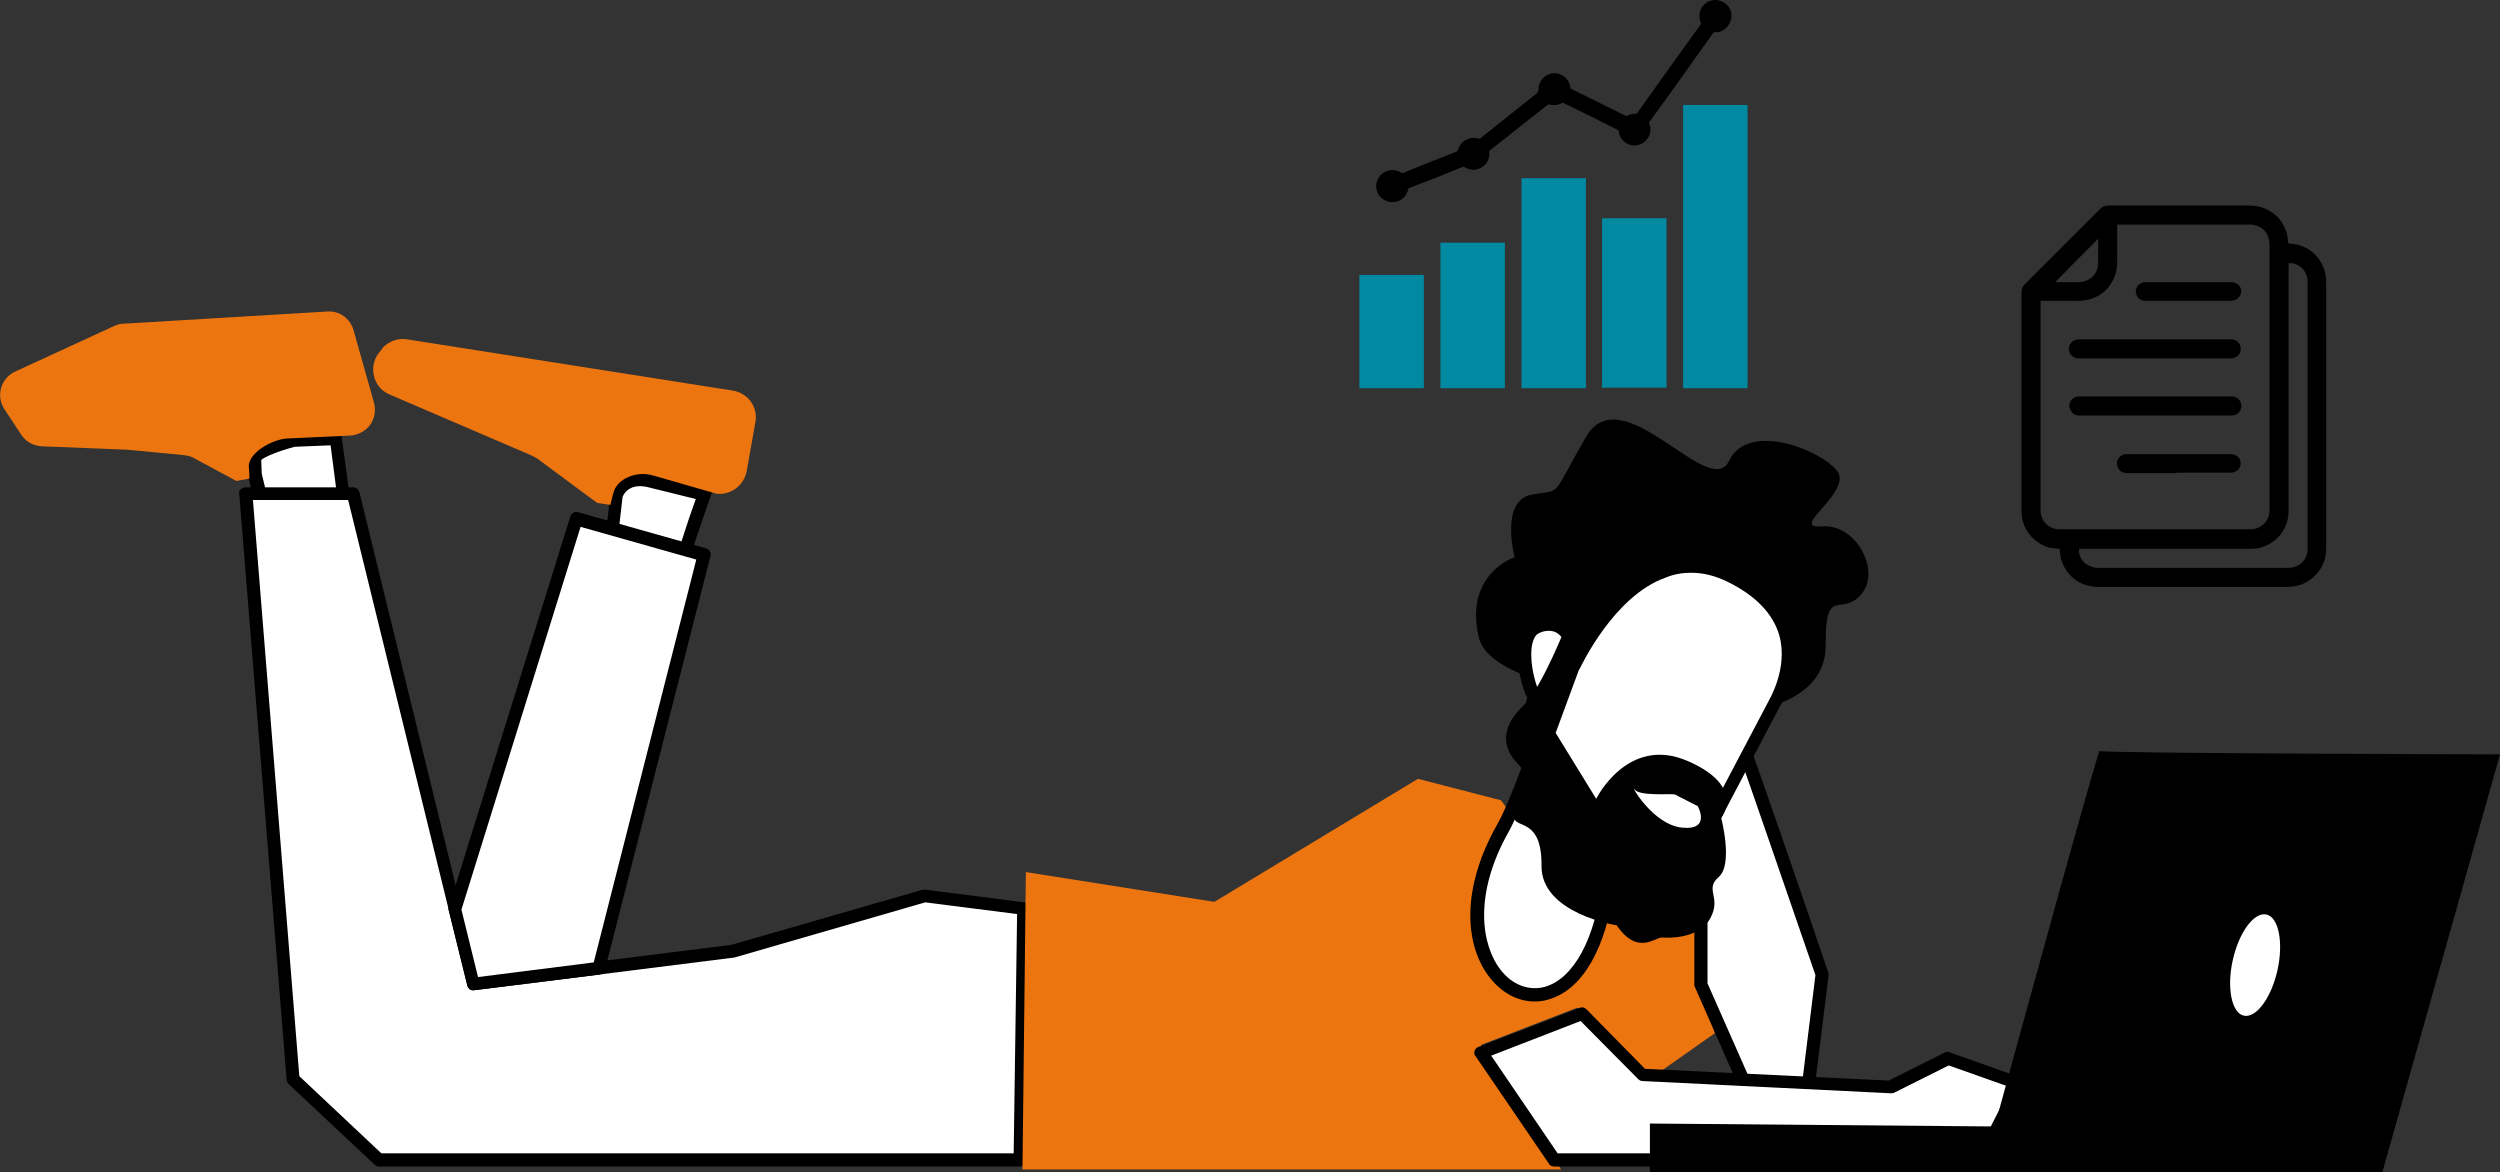 <?xml version="1.0" encoding="utf-8"?>
<!-- Generator: Adobe Illustrator 27.8.0, SVG Export Plug-In . SVG Version: 6.00 Build 0)  -->
<svg version="1.1" id="Capa_2_00000135664311819464860290000010857990471674243251_"
	 xmlns="http://www.w3.org/2000/svg" xmlns:xlink="http://www.w3.org/1999/xlink" x="0px" y="0px" viewBox="0 0 512 240.1"
	 style="enable-background:new 0 0 512 240.1;" xml:space="preserve">
<rect x="0" y="0" width="512" height="240.1" fill="#333333" stroke="none"/>
<style type="text/css">
	.st0{fill:#FFFFFF;}
	.st1{fill:#EC750F;}
	.st2{fill:#0089A1;}
</style>
<g id="_Ñëîé_1">
	<g>
		<g>
			<g>
				<path class="st0" d="M70.9,106.1c-1-7.7-2.2-16.2-2.2-16.2l-8.6,0.4c0,0-7.5,1.9-8,3.8l0.2,3.3l3,12.1l10-3.5
					C67.1,105.3,69.1,105.4,70.9,106.1L70.9,106.1z"/>
				<path d="M54.3,111.2l11.3-4c1.5-0.5,3.2-0.5,4.8,0.2l2.1,0.8l-0.3-2.2c-1-7.7-2.2-16.2-2.2-16.2l-0.2-1.2l-10.1,0.5
					c-3.8,1-8.4,2.6-9,4.7l-0.1,0.2l0.2,3.6L54.3,111.2L54.3,111.2z M67.8,104.2c-1,0-2,0.2-3,0.5l-8.6,3L53.6,97l-0.1-2.8
					c0.6-0.6,3.7-1.9,6.9-2.7l7.3-0.3c0.3,2.3,1,7.7,1.7,13.1C68.8,104.2,68.3,104.2,67.8,104.2z"/>
			</g>
			<path class="st1" d="M75.3,87.6L75.3,87.6c1.3-1.3,1.8-3.3,1.3-5.1l-4.2-14.9c-0.7-2.4-2.9-4-5.4-3.8l-41.8,2.5
				c-0.6,0-1.3,0.2-1.9,0.5L3.1,76.1c-2.9,1.3-4,5-2.2,7.7l3.5,5.3c0.9,1.4,2.5,2.2,4.1,2.3l17.6,0.7l11.5,1.1
				c0.7,0.1,1.3,0.2,1.9,0.5l8.9,4.8l2.7-0.5L51,96c-0.6-3.1,4.8-6.1,7.9-6.2l12.9-0.6C73.1,89.1,74.4,88.5,75.3,87.6L75.3,87.6z"/>
		</g>
		<g>
			<polygon class="st0" points="208.9,237.6 77.5,237.6 59.9,221.1 50.2,101.1 72.3,101.1 96.9,201.5 150.1,194.8 189.3,183.5 
				209.6,186.1 			"/>
			<path d="M77.5,238.9h131.4c0.7,0,1.3-0.6,1.3-1.3l0.7-51.5c0-0.7-0.5-1.2-1.2-1.3l-20.2-2.6c-0.2,0-0.4,0-0.5,0l-39.2,11.3
				L97.9,200l-24.3-99.2c-0.2-0.6-0.7-1-1.3-1h-22c-0.4,0-0.7,0.2-1,0.4s-0.4,0.6-0.3,1l9.7,119.9c0,0.3,0.2,0.6,0.4,0.9l17.6,16.5
				C76.9,238.7,77.2,238.9,77.5,238.9L77.5,238.9z M207.6,236.2H78.1l-16.8-15.8l-9.5-118h19.5l24.4,99.4c0.2,0.6,0.8,1.1,1.4,1
				l53.3-6.7l39.1-11.3l18.8,2.4L207.6,236.2L207.6,236.2z"/>
		</g>
		<polygon class="st1" points="322,185.3 333.2,173.9 348.2,184.8 348.4,201.7 351.2,211.6 334.7,223.2 316.6,197.1 		"/>
		<g>
			<path class="st0" d="M356.5,151.7c0.7,1.2,16.6,47.9,16.6,47.9l-3,24.2l-12.3-0.5l-9.5-21.6v-46L356.5,151.7L356.5,151.7z"/>
			<path d="M370.2,225.1c0.7,0,1.2-0.5,1.3-1.2l3-24.2c0-0.2,0-0.4-0.1-0.6c-3.7-11-16-46.8-16.7-48.1c-0.3-0.6-1.1-0.9-1.7-0.6
				l-8.2,4c-0.5,0.2-0.8,0.7-0.8,1.2v46c0,0.2,0,0.4,0.1,0.5l9.5,21.6c0.2,0.5,0.7,0.8,1.2,0.8L370.2,225.1
				C370.1,225.1,370.1,225.1,370.2,225.1L370.2,225.1z M371.8,199.7l-2.8,22.7l-10.2-0.4l-9.1-20.6v-44.9l6.1-3
				C357.9,159.3,366.1,183.2,371.8,199.7L371.8,199.7z"/>
		</g>
		<g>
			<g>
				<path class="st0" d="M144.3,101.3l-10.7-2.5c-6-1.7-7.4,3-7.4,3l-0.8,7.2l12.2,3.4c1,0.1,1.9,0.4,2.6,1
					C142.2,107.2,144.3,101.3,144.3,101.3z"/>
				<path d="M140.8,115.7l0.6-1.9c2-6.2,4.1-12,4.1-12.1l0.5-1.4l-12.1-2.9c-5.7-1.6-8.4,1.9-8.9,4l-1,8.6l13.3,3.7
					c1,0.1,1.6,0.3,2.1,0.8L140.8,115.7L140.8,115.7z M142.5,102.2c-0.7,1.9-1.9,5.4-3.1,9.2c-0.5-0.2-1.1-0.3-1.7-0.4l-10.9-3.1
					l0.7-6.1c0.1-0.3,1.2-3.2,5.7-1.9L142.5,102.2L142.5,102.2z"/>
			</g>
			<path class="st1" d="M149.3,100.8L149.3,100.8c1.9-0.7,3.2-2.3,3.6-4.2l1.8-10.1c0.6-3.1-1.5-6-4.6-6.5L83.4,69.5
				c-1.8-0.3-3.6,0.3-4.9,1.6L78,71.8c-2.7,2.8-1.8,7.5,1.8,9l29.1,12.5c0.4,0.2,0.7,0.4,1.1,0.6l12.3,9.1l2.7,0.4l0.6-2.4
				c0.8-3.1,4.8-4.5,7.9-3.7l12.5,3.6C147,101.3,148.2,101.2,149.3,100.8L149.3,100.8z"/>
		</g>
		<g>
			<polygon class="st0" points="122.6,198.3 144.2,113.6 118,106.2 93.1,186.2 96.9,201.5 			"/>
			<path d="M96.9,202.8c0.1,0,0.1,0,0.2,0l25.7-3.2c0.5-0.1,1-0.5,1.1-1l21.6-84.7c0.2-0.7-0.2-1.4-0.9-1.6l-26.2-7.4
				c-0.7-0.2-1.4,0.2-1.6,0.9l-24.9,80c-0.1,0.2-0.1,0.5,0,0.7l3.8,15.3C95.8,202.4,96.3,202.9,96.9,202.8L96.9,202.8z M121.6,197.1
				l-23.7,3l-3.4-13.8l24.4-78.4l23.7,6.7L121.6,197.1L121.6,197.1z"/>
		</g>
		<polygon class="st1" points="210.1,178.6 248.7,184.7 290.4,159.5 307.4,163.9 322,183.7 327.6,204.6 303.3,214 319.7,239.5 
			209.4,239.5 		"/>
		<g>
			<polygon class="st0" points="303.3,215.6 318.3,237.6 405.7,237.6 413.5,221.9 398.8,216.7 387.2,222.6 336.4,220.1 324,207.6 
							"/>
			<path d="M318.3,238.9h87.4c0.5,0,1-0.3,1.2-0.7l7.8-15.6c0.2-0.3,0.2-0.7,0-1.1c-0.1-0.4-0.4-0.6-0.8-0.8l-14.7-5.2
				c-0.3-0.1-0.7-0.1-1,0.1l-11.4,5.7l-49.9-2.4l-12-12.2c-0.4-0.4-0.9-0.5-1.4-0.3l-20.7,8c-0.4,0.1-0.7,0.5-0.8,0.8
				c-0.1,0.4-0.1,0.8,0.2,1.1l15,22C317.4,238.7,317.8,238.9,318.3,238.9L318.3,238.9z M404.9,236.2H319l-13.6-20l18.3-7.1
				l11.8,11.9c0.2,0.2,0.5,0.4,0.9,0.4l50.8,2.5c0.2,0,0.5,0,0.7-0.1l11.2-5.6l12.7,4.5L404.9,236.2L404.9,236.2z"/>
		</g>
		<g>
			<g>
				<path class="st0" d="M307.9,169.6c-18.4,32.4,16.7,51.8,21.6,11c1.7-14.1,5.1-16.9,5.1-16.9l-15.3-23.6
					C319.2,140.1,311.3,163.5,307.9,169.6L307.9,169.6z"/>
				<path d="M314.3,205.1c0.9,0,1.9-0.1,2.8-0.4c7.1-2,12-10.7,13.6-23.9c1.5-13.1,4.6-16,4.7-16l0.8-0.8l-0.6-1l-16.8-25.9
					l-0.9,2.6c-0.1,0.2-7.9,23.4-11.3,29.2l0,0c-8,14.2-6.1,25.5-1.5,31.3C307.6,203.4,310.9,205.1,314.3,205.1L314.3,205.1z
					 M332.9,163.6c-1.2,1.7-3.5,6.2-4.8,16.8c-1.4,11.9-5.8,20-11.7,21.7c-3.3,0.9-6.7-0.4-9.1-3.5c-3.8-4.9-5.7-15.2,1.7-28.3l0,0
					c2.8-5,8.4-20.8,10.6-27.1L332.9,163.6L332.9,163.6z"/>
			</g>
			<path d="M302.9,130.7c0.8,3.2,4.6,5.8,9.8,7.8c-0.3-1.4-0.5-3-0.5-4.6c0-1.9,0.4-3.7,1.3-4.8c1.5-1.7,8.9-3.8,8.8,7
				c0,0,12.6-27.8,32.2-18.2c19.5,9.6,8.7,26.4,8.7,26.4l-0.1,0.2c4.6-1.4,10.9-4.8,10.8-12.5c-0.1-12.3,3.2-5.5,7.3-10.3
				c4.1-4.8-1.1-14.5-8.1-13.9c-7,0.6,6.5-7.1,3.1-11.4c-3.4-4.3-18.2-10.2-22.1-2c-4,8.3-21.9-17.6-29.3-4.9
				c-7.4,12.8-4.6,10.6-11.1,11.8c-6.6,1.2-3.5,12.8-3.5,12.8S299.7,117.6,302.9,130.7L302.9,130.7z"/>
			<g>
				<path class="st0" d="M322.3,136.1c0,0,12.6-27.8,32.1-18.2c19.5,9.6,8.7,26.4,8.7,26.4L345,178.9l-17.8-4.4l-16.1-20l3.2-11.9
					c-0.5,0.1-2.2-4.6-2.2-8.7c0-1.9,0.4-3.7,1.3-4.8C315,127.4,322.4,125.4,322.3,136.1L322.3,136.1z"/>
				<path d="M345,180.2c0.5,0,0.9-0.3,1.2-0.7l18.2-34.6c0.1-0.2,4.8-7.5,2.5-15.5c-1.5-5.2-5.4-9.5-11.8-12.6
					c-5-2.5-10-2.8-14.9-1.1c-8.2,2.9-14.1,11.1-17,16c-0.8-3.1-2.5-4.4-3.9-4.9c-2.7-1-5.6,0.2-6.8,1.4c-1.1,1.3-1.7,3.2-1.7,5.7
					c0,3.1,1,7.3,2,9l-3,11.2c-0.1,0.4,0,0.9,0.2,1.2l16.1,20c0.2,0.2,0.4,0.4,0.7,0.4l17.8,4.4C344.8,180.2,344.9,180.2,345,180.2
					L345,180.2z M346.3,117.3c2.5,0,5,0.6,7.6,1.9c5.7,2.8,9.2,6.5,10.5,10.9c1.9,6.9-2.2,13.4-2.2,13.5l-17.8,33.8l-16.3-4.1
					l-15.4-19.1l3-11.2c0.1-0.4,0-0.9-0.3-1.2c-0.1-0.1-0.2-0.1-0.2-0.2c-0.5-0.9-1.6-4.3-1.6-7.6c0-1.8,0.4-3.2,1-3.9
					c0.4-0.5,2.2-1.3,3.8-0.7c2.3,0.9,2.7,4.2,2.7,6.9c0,0.6,0.4,1.2,1,1.3c0.6,0.1,1.2-0.2,1.5-0.8c0.1-0.1,6.8-14.7,17.5-18.5
					C342.8,117.6,344.5,117.3,346.3,117.3L346.3,117.3z"/>
			</g>
			<path d="M312,144.5c3.9-3.7,9.2-17.5,9.2-17.5l6.2-1c-0.4,1.4-8.8,24.1-8.8,24.1l8.3,13.5c0,0,6.4-13,18.6-7.8
				c12.2,5.2,7,11.7,7,11.7s2.5,9.5-0.5,12.1c-3,2.6,0.6,4.1-1.7,8.4c-2.3,4.3-8.5,4.1-9.9,4c-1.4-0.1-5,3.8-9.3-2.5
				c0,0-15.5-2.4-15.4-12.2c0.1-9.8-5.3-7.6-5.6-9.8c-0.2-2.3,2.6-9.6,2.6-9.6S303.6,152.5,312,144.5L312,144.5z M344.5,169.5
				c6,0.6,3.2-4.4,3.2-4.4l-4.7-2.4c-0.8-0.2-7.2,0.4-8.2-1C333.7,160.3,338.4,168.9,344.5,169.5L344.5,169.5z"/>
		</g>
		<g>
			<polygon points="337.9,240.1 449.1,240.1 449.1,231 408.6,230.7 337.9,230.1 			"/>
			<path d="M406,240.1h81.9l24.1-85.6c0,0-81.5-0.2-82-0.7c-0.4,0-15.2,53.9-21.5,76.9C407.3,235.3,406.4,238.6,406,240.1L406,240.1
				z"/>
			<path class="st0" d="M457.3,196.5c-1.3,5.7-0.3,10.9,2.2,11.5c2.5,0.6,5.6-3.5,6.9-9.2c1.3-5.7,0.3-10.9-2.2-11.5
				C461.7,186.7,458.6,190.8,457.3,196.5z"/>
		</g>
		<g>
			<path class="st2" d="M357.9,79.5h-13.2V21.5h13.2V79.5z"/>
			<path d="M351.3,0c1.7,0,3.2,1.3,3.3,3c0.1,1.7-1.1,3.3-2.8,3.6c-0.1,0-0.2,0-0.3,0c-0.5-0.1-0.7,0.2-0.9,0.5
				c-4,5.6-8,11.3-12.1,16.9c-0.2,0.3-0.4,0.6-0.7,0.9c-0.1,0.1-0.1,0.2,0,0.4c0.8,2.2-0.8,4.5-3.1,4.5c-1.6,0-3-1.3-3.2-2.9
				c0-0.1-0.1-0.2-0.2-0.3c-3.7-1.9-7.4-3.7-11.1-5.5c-0.1,0-0.2,0-0.3,0c-0.9,0.5-1.7,0.5-2.7,0.3c-0.1,0-0.3,0-0.3,0.1
				c-3,2.4-6.1,4.8-9.1,7.2c-0.9,0.7-1.8,1.4-2.7,2.1c-0.1,0.1-0.1,0.2-0.1,0.3c0.1,1.4-0.4,2.5-1.6,3.2c-1.2,0.7-2.4,0.6-3.5-0.1
				c-0.1-0.1-0.2-0.1-0.4,0c-3.6,1.5-7.2,2.9-10.9,4.3c-0.1,0.1-0.2,0.1-0.2,0.3c-0.4,1.6-1.6,2.6-3.3,2.6c-1.5,0-3-1.2-3.2-2.7
				c-0.3-1.8,0.8-3.4,2.6-3.8c0.9-0.2,1.8,0,2.5,0.5c0.1,0.1,0.2,0.1,0.4,0c3.6-1.5,7.2-2.9,10.8-4.3c0.2-0.1,0.3-0.2,0.4-0.4
				c0.5-1.8,2.4-2.9,4.2-2.3c0.2,0,0.3,0,0.4-0.1c3.8-3,7.5-6,11.3-9c0.4-0.3,0.6-0.6,0.6-1.1c0-1.7,1.4-3.1,3.1-3.2
				c1.7-0.1,3.2,1.2,3.4,2.9c0,0.1,0.1,0.2,0.2,0.3c3.7,1.8,7.4,3.7,11.1,5.5c0.1,0.1,0.2,0.1,0.4,0c0.5-0.3,1.1-0.4,1.6-0.4
				c0.2,0,0.4-0.1,0.5-0.3c2.5-3.5,5-7,7.5-10.5c1.8-2.5,3.6-5,5.4-7.5c0.1-0.1,0.1-0.2,0-0.4C347.4,2.3,349,0,351.3,0z"/>
			<path class="st2" d="M324.8,36.5v43h-13.2v-43C311.6,36.5,324.8,36.5,324.8,36.5z"/>
			<path class="st2" d="M328.1,79.5V44.7h13.2v34.7H328.1z"/>
			<path class="st2" d="M308.2,79.5H295V49.7h13.2V79.5z"/>
			<path class="st2" d="M291.6,79.5h-13.2V56.3h13.2V79.5z"/>
		</g>
		<g>
			<path d="M421.8,112.4c0.1,0.6,0.1,1.1,0.2,1.7c0.9,3.7,3.9,6.1,7.7,6.1c4,0,8.1,0,12.1,0c8.8,0,17.6,0,26.4,0
				c2.4,0,4.4-0.7,6.1-2.5c1.4-1.5,2.1-3.3,2.1-5.4c0-6.7,0-13.5,0-20.2c0-9.9,0-19.8,0-29.8c0-1.5,0-3.1,0-4.7
				c-0.1-4.2-3.2-7.5-7.4-7.7c-0.3,0-0.4-0.1-0.4-0.4c-0.2-4.2-3.6-7.4-7.8-7.4c-9.7,0-19.4,0-29.1,0c-0.6,0-1.1,0.2-1.6,0.7
				c-5.2,5.2-10.3,10.3-15.5,15.5c-0.4,0.4-0.6,0.9-0.6,1.5c0,11,0,22,0,33.1c0,4,0,7.9,0,11.9c0,3.5,2.5,6.5,5.8,7.4
				C420.5,112.3,421.1,112.3,421.8,112.4L421.8,112.4z M433.6,46h0.5c8.9,0,17.8,0,26.7,0c0.3,0,0.6,0,0.9,0.1
				c1.9,0.4,3.1,1.9,3.1,4c0,4.6,0,9.3,0,13.9c0,5.9,0,11.8,0,17.7c0,5.9,0,11.7,0,17.6c0,1.8,0,3.6,0,5.4c-0.1,2.1-1.8,3.7-3.9,3.7
				c-13,0-26,0-39.1,0c-2.2,0-3.9-1.7-3.9-3.9c0-2.7,0-5.4,0-8.1c0-11.4,0-22.8,0-34.2c0-0.2,0-0.4,0-0.6c1.8,0,3.6,0,5.4,0
				c1.2,0,2.5,0.1,3.7-0.1c3.9-0.6,6.6-3.8,6.6-7.8c0-2.4,0-4.8,0-7.2L433.6,46L433.6,46z M425.8,112.4c0.1,0,0.3,0,0.4,0
				c2.3,0,4.6,0,6.9,0c9.3,0,18.6,0,27.9,0c4.2,0,7.7-3.4,7.7-7.7c0-2.4,0-4.7,0-7.1c0-14.4,0-28.9,0-43.3c0-0.1,0-0.3,0-0.4
				c0.2,0,0.5,0,0.7,0c1.9,0.3,3.2,1.9,3.2,3.8c0,2.6,0,5.2,0,7.7c0,9.3,0,18.6,0,27.9c0,6.3,0,12.7,0,19.1c0,2.2-1.7,3.9-3.9,3.9
				c-13,0-26.1,0-39.1,0c-0.6,0-1.1-0.2-1.7-0.4C426.5,115.3,425.6,113.8,425.8,112.4L425.8,112.4z M429.7,48.9v0.5
				c0,1.4,0,2.9,0,4.3c0,2.4-1.6,4-4,4.1c-1.5,0-3.1,0-4.6,0c-0.1,0-0.2,0-0.2,0C423.8,54.8,426.7,51.9,429.7,48.9L429.7,48.9z"/>
			<path d="M441.4,73.4c5.1,0,10.3,0,15.4,0c1.1,0,2-0.7,2.1-1.7c0.1-1.2-0.7-2.2-2-2.2c-2,0-4,0-6,0c-8.3,0-16.6,0-25,0
				c-0.7,0-1.4,0.2-1.8,0.8c-0.5,0.6-0.5,1.3-0.2,2c0.4,0.7,1,1.1,1.8,1.1c2.4,0,4.7,0,7.1,0C435.7,73.4,438.6,73.4,441.4,73.4
				L441.4,73.4L441.4,73.4z"/>
			<path d="M441.3,81.2c-5.2,0-10.4,0-15.5,0c-1.6,0-2.5,1.6-1.7,2.9c0.4,0.7,1,1,1.8,1c4.8,0,9.6,0,14.5,0c5.5,0,11,0,16.4,0
				c0.8,0,1.5-0.2,2-1c0.7-1.3-0.2-2.9-1.7-2.9c-3.6,0-7.2,0-10.8,0C444.6,81.2,443,81.2,441.3,81.2L441.3,81.2z"/>
			<path d="M446.2,96.8c3.5,0,7.1,0,10.6,0c1.2,0,2.1-0.8,2.1-1.9c0-1.1-0.9-1.9-2-1.9c-3.5,0-7,0-10.5,0c-3.5,0-7,0-10.5,0
				c-0.3,0-0.7,0-1,0.1c-0.9,0.3-1.5,1.2-1.3,2.1c0.1,1,0.9,1.7,2,1.7c3.3,0,6.6,0,10,0C445.8,96.8,446,96.8,446.2,96.8L446.2,96.8z
				"/>
			<path d="M448.2,57.8c-3,0-5.9,0-8.8,0c-1.5,0-2.4,1.4-1.8,2.7c0.4,0.8,1,1.1,1.8,1.1c3.5,0,7,0,10.5,0c2.3,0,4.6,0,7,0
				c1.2,0,2.1-0.9,2.1-2c0-1-0.9-1.8-2-1.8C454.1,57.8,451.2,57.8,448.2,57.8L448.2,57.8L448.2,57.8z"/>
		</g>
	</g>
</g>
</svg>

